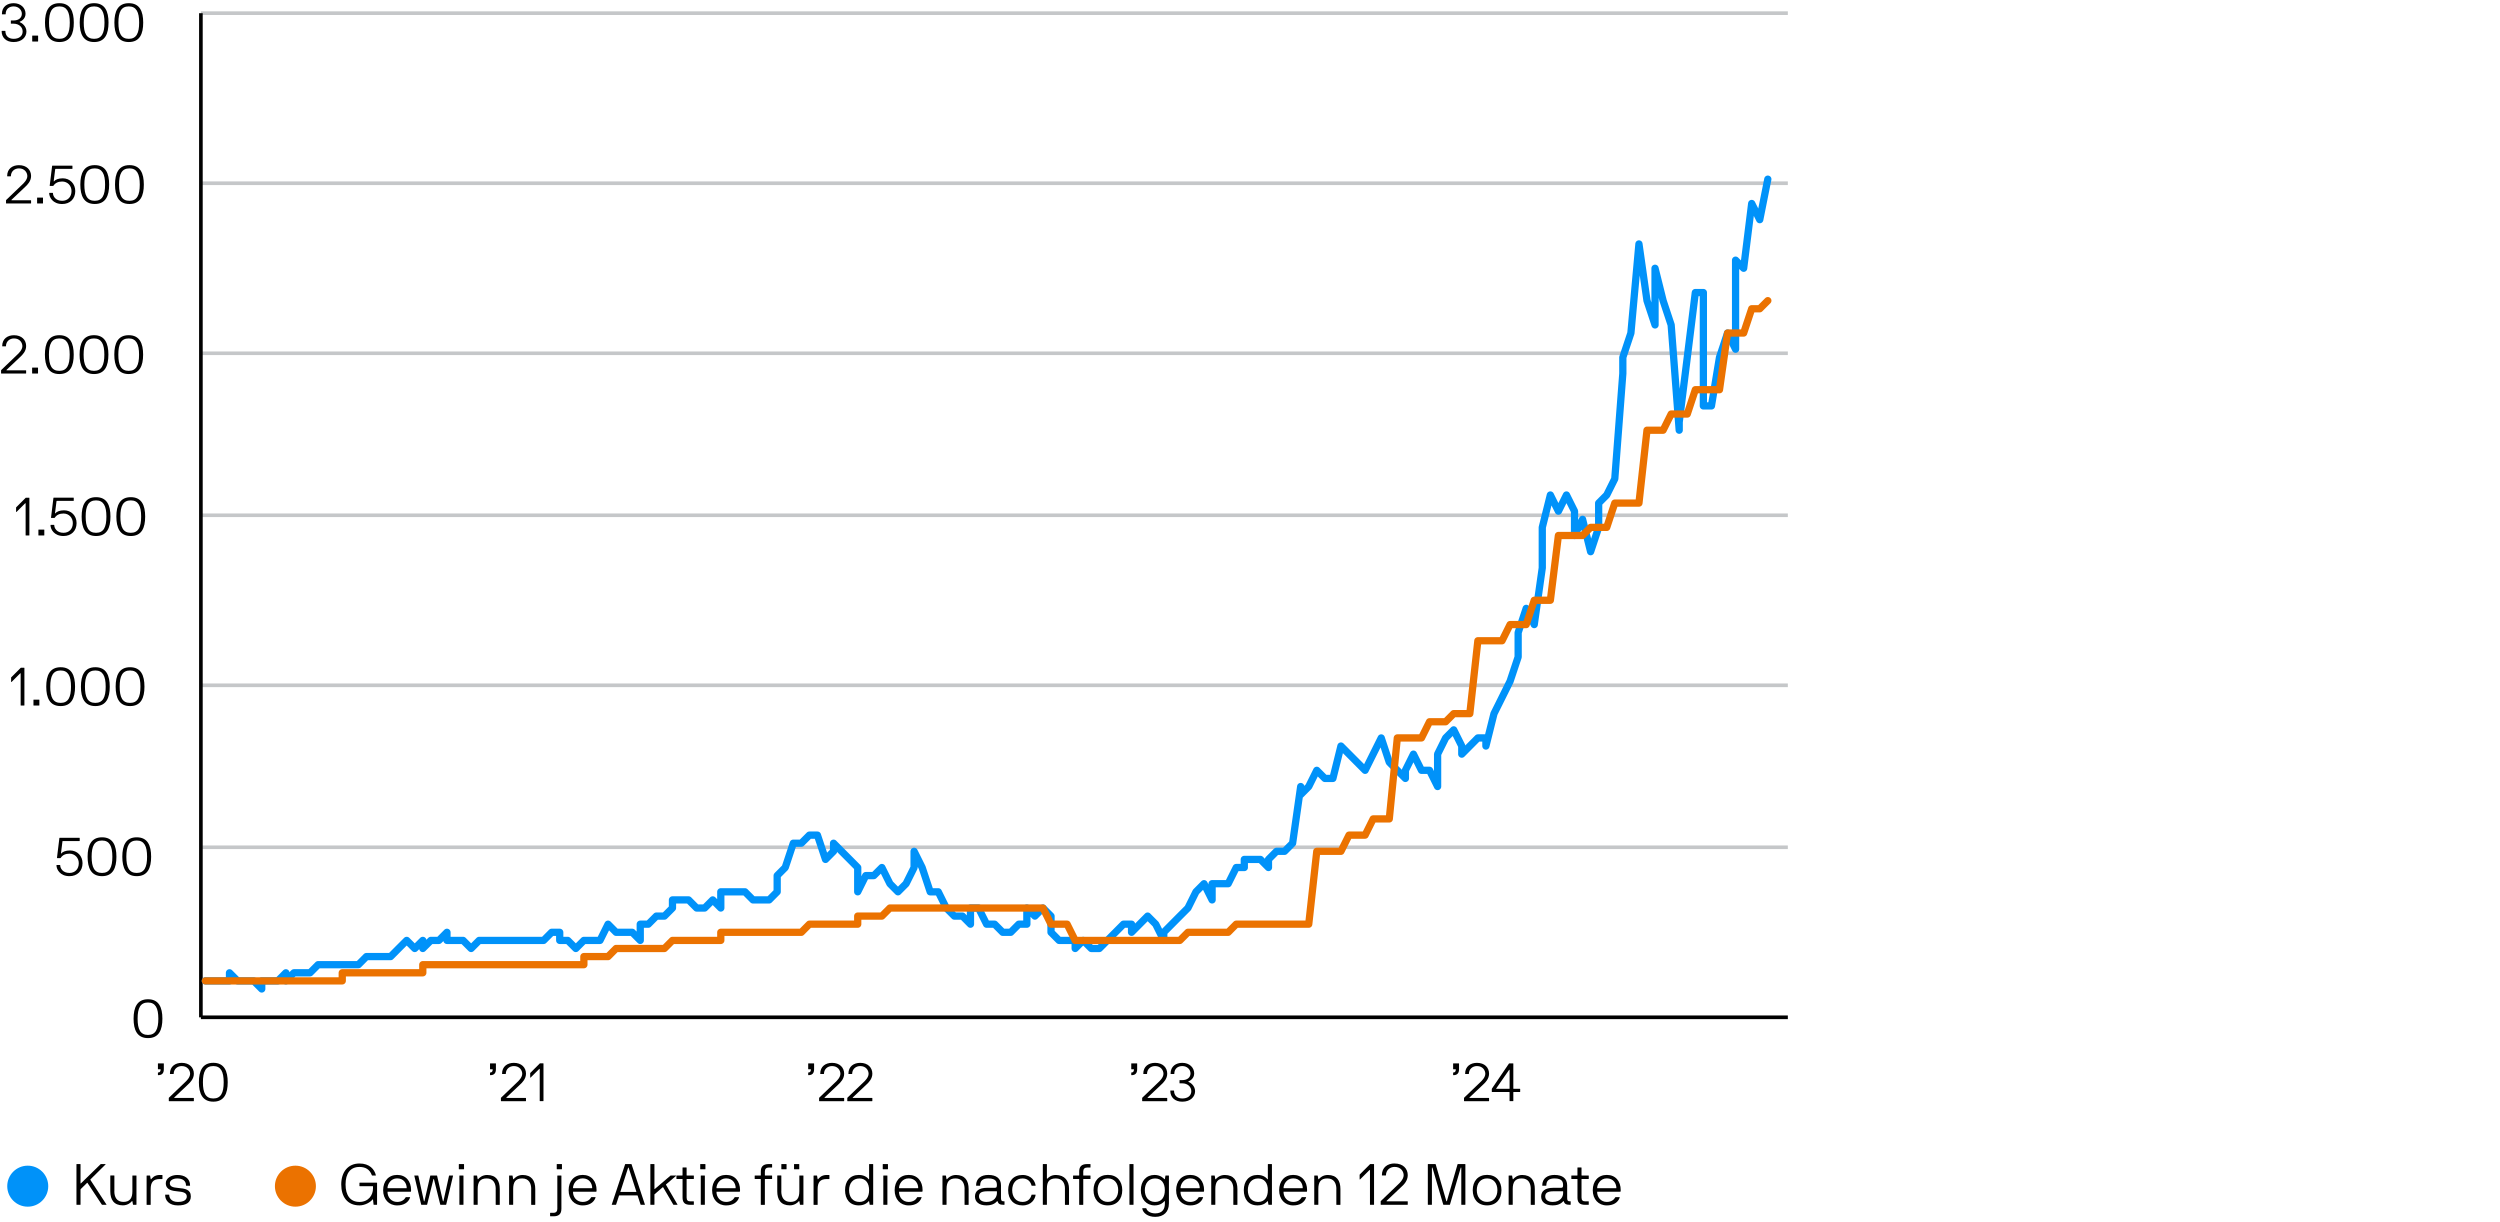 <?xml version="1.0" encoding="UTF-8"?><svg id="Layer_1" xmlns="http://www.w3.org/2000/svg" viewBox="0 0 839 410"><circle cx="9.31" cy="398.08" r="6.88" style="fill:#0092f9;"/><path d="M34.31,404.34c-.06,0-.12-.04-.16-.1l-4.8-7.28s-.08-.04-.12,0l-2.08,2.04c-.08.08-.12.17-.12.25v4.99c0,.06-.04.1-.1.1h-1.17c-.06,0-.1-.04-.1-.1v-13.48c0-.06.04-.1.1-.1h1.17c.06,0,.1.04.1.1v6.35c0,.06.06.1.12.04l6.55-6.39c.06-.06.12-.1.17-.1h1.53c.06,0,.08.06.04.1l-5.07,5.03c-.08.08-.06.16-.02.21l5.38,8.24c.04.06,0,.1-.06.1h-1.38Z"/><path d="M38.37,399.79c0,1.9.78,3.55,3.03,3.57,2.18,0,3.03-1.24,3.03-3.57v-5.19c0-.06.04-.1.1-.1h1.17c.06,0,.1.04.1.1v9.63c0,.06-.04.1-.1.1h-.95c-.06,0-.1-.02-.12-.1l-.19-1.07c-.02-.12-.14-.12-.19-.04-.27.37-1.32,1.4-3.03,1.4-2.97-.02-4.2-1.87-4.2-4.74v-5.19c0-.06.04-.1.1-.1h1.17c.06,0,.1.04.1.1v5.19Z"/><path d="M49.21,394.61c0-.06.04-.1.1-.1h.97c.06,0,.08.04.1.1l.19,1.07c.02.12.14.12.19.04.25-.31,1.03-1.4,2.84-1.4h.82c.06,0,.1.04.1.1v1.17c0,.06-.04.1-.1.1h-.82c-2.18,0-3.03,1.09-3.03,3.38v5.19c0,.06-.04.1-.1.1h-1.17c-.06,0-.1-.04-.1-.1v-9.63Z"/><path d="M59.72,403.37c.91,0,2.97-.17,2.97-1.84,0-1.38-1.61-1.55-2.97-1.69-1.73-.17-4.08-.41-4.08-2.76,0-1.57,1.69-2.76,3.88-2.76,2.37,0,4.27,1.11,4.27,3.52,0,.06-.04.1-.1.1h-1.17c-.06,0-.1-.04-.1-.1,0-1.59-1.15-2.35-2.91-2.35-1.57,0-2.52.74-2.52,1.59,0,1.13,1.01,1.44,2.72,1.59,2.39.21,4.33.49,4.33,2.86,0,2.1-1.69,3.01-4.33,3.01-2.93,0-4.29-1.65-4.29-3.52,0-.06.04-.1.1-.1h1.17c.06,0,.1.04.1.1,0,.89.58,2.35,2.93,2.35Z"/><circle cx="99.14" cy="398.08" r="6.88" style="fill:#eb7200;"/><path d="M125.18,398.18c0-.06-.04-.1-.1-.1h-4.35c-.06,0-.1-.04-.1-.1v-.97c0-.06.04-.1.1-.1h5.71c.06,0,.1.04.1.1v7.23c0,.06-.04.1-.1.1h-.95c-.06,0-.1-.02-.12-.1l-.19-1.65c-.02-.12-.12-.12-.17-.04-.64.85-2.43,1.98-4.37,1.98-4.08,0-6.12-2.91-6.12-7.03s2.23-7.03,6.12-7.03c3.38,0,5.03,1.96,5.5,3.94.02.08-.02.1-.08.1h-1.11c-.06,0-.12-.02-.16-.1-.72-2.02-2.21-2.78-4.16-2.78-3.05,0-4.66,2.17-4.66,5.87s1.61,5.87,4.66,5.87,4.55-2.29,4.55-4.51v-.68Z"/><path d="M130.15,399.93c-.06,0-.1.04-.1.1,0,1.69,1.2,3.34,3.24,3.34,1.57,0,2.45-.8,2.82-1.51.04-.08.1-.1.16-.1h1.24c.06,0,.14.02.12.1-.58,1.77-2.23,2.68-4.33,2.68-2.82,0-4.72-2.08-4.72-5.11s1.81-5.13,4.72-5.13,4.66,2.1,4.66,5.13c0,.14-.02.35-.04.41-.02.06-.06.1-.12.1h-7.65ZM133.29,395.46c-2.21,0-3.24,2.04-3.24,3.21,0,.06.04.1.1.1h6.24c.06,0,.1-.04.1-.1,0-1.4-.91-3.21-3.19-3.21Z"/><path d="M148.64,403.07c.04.14.16.14.19,0l1.86-8.47c.02-.06.08-.1.14-.1h1.13c.06,0,.1.04.08.1l-2.29,9.63c-.02.06-.06.1-.12.1h-1.77c-.06,0-.1-.04-.12-.1l-2.1-8.47c-.02-.12-.17-.12-.19,0l-2.1,8.47c-.02.06-.06.1-.12.1h-1.77c-.06,0-.1-.04-.12-.1l-2.29-9.63c-.02-.06.02-.1.08-.1h1.13c.06,0,.12.04.14.1l1.86,8.47c.02.12.17.12.19,0l1.94-8.47c.02-.06.08-.1.14-.1h2.02c.06,0,.12.04.14.1l1.94,8.47Z"/><path d="M155.63,390.66c.06,0,.1.04.1.1v1.55c0,.06-.04.1-.1.1h-1.55c-.06,0-.1-.04-.1-.1v-1.55c0-.06.04-.1.1-.1h1.55ZM155.44,394.51c.06,0,.1.04.1.1v9.63c0,.06-.04.1-.1.1h-1.17c-.06,0-.1-.04-.1-.1v-9.63c0-.06.04-.1.1-.1h1.17Z"/><path d="M166.37,399.05c0-1.9-.78-3.57-3.03-3.57s-3.03,1.24-3.03,3.57v5.19c0,.06-.04.1-.1.1h-1.17c-.06,0-.1-.04-.1-.1v-9.63c0-.06.04-.1.1-.1h.95c.06,0,.1.02.12.1l.19,1.07c.02.12.14.12.19.04.27-.37,1.32-1.42,3.03-1.4,2.97.04,4.2,1.87,4.2,4.74v5.19c0,.06-.04.1-.1.1h-1.17c-.06,0-.1-.04-.1-.1v-5.19Z"/><path d="M178.28,399.05c0-1.9-.78-3.57-3.03-3.57s-3.03,1.24-3.03,3.57v5.19c0,.06-.04.1-.1.1h-1.17c-.06,0-.1-.04-.1-.1v-9.63c0-.06.04-.1.1-.1h.95c.06,0,.1.02.12.1l.19,1.07c.02.12.14.12.19.04.27-.37,1.32-1.42,3.03-1.4,2.97.04,4.2,1.87,4.2,4.74v5.19c0,.06-.04.1-.1.1h-1.17c-.06,0-.1-.04-.1-.1v-5.19Z"/><path d="M188.4,405.72c0,1.69-.89,2.47-2.62,2.47h-1.07c-.06,0-.1-.04-.1-.1v-.97c0-.06.04-.1.1-.1h1.05c.84,0,1.28-.49,1.28-1.3v-11.11c0-.06.04-.1.1-.1h1.17c.06,0,.1.04.1.1v11.11ZM188.49,390.66c.06,0,.1.04.1.1v1.55c0,.06-.04.1-.1.1h-1.55c-.06,0-.1-.04-.1-.1v-1.55c0-.06.04-.1.1-.1h1.55Z"/><path d="M192.4,399.93c-.06,0-.1.04-.1.1,0,1.69,1.2,3.34,3.24,3.34,1.57,0,2.45-.8,2.82-1.51.04-.08.1-.1.16-.1h1.24c.06,0,.14.02.12.1-.58,1.77-2.23,2.68-4.33,2.68-2.82,0-4.72-2.08-4.72-5.11s1.81-5.13,4.72-5.13,4.66,2.1,4.66,5.13c0,.14-.02.35-.04.41-.02.06-.06.1-.12.1h-7.65ZM195.54,395.46c-2.21,0-3.24,2.04-3.24,3.21,0,.06.04.1.1.1h6.24c.06,0,.1-.04.1-.1,0-1.4-.91-3.21-3.19-3.21Z"/><path d="M214,401.27c-.02-.06-.08-.1-.14-.1h-5.98c-.06,0-.12.04-.14.1l-.97,2.97c-.02.06-.08.1-.14.1h-1.24c-.06,0-.1-.04-.08-.1l4.47-13.48c.02-.06.06-.1.12-.1h1.94c.06,0,.1.04.12.1l4.47,13.48c.02.06-.02.1-.08.1h-1.24c-.06,0-.12-.04-.14-.1l-.97-2.97ZM208.19,399.91c-.02.06.02.1.08.1h5.23s.08-.04.06-.1l-2.58-8c-.04-.1-.16-.1-.19,0l-2.58,8Z"/><path d="M223.51,397.5s-.02.08,0,.12l3.85,6.62c.04.06,0,.1-.06.1h-1.22c-.06,0-.1-.04-.14-.1l-3.38-5.77c-.04-.06-.08-.1-.17-.02l-2.66,2.29c-.08.08-.1.1-.1.19v3.3c0,.06-.04.1-.1.1h-1.17c-.06,0-.1-.04-.1-.1v-13.48c0-.06.04-.1.1-.1h1.17c.06,0,.1.04.1.1v8.22c0,.06.06.12.14.04l5.17-4.41c.08-.08.14-.1.19-.1h1.73c.06,0,.08.06.04.1l-3.38,2.89Z"/><path d="M227.11,395.67c-.06,0-.1-.04-.1-.1v-.97c0-.06.04-.1.1-.1h1.85c.06,0,.1-.04.1-.1v-2.49c0-.06.04-.1.1-.1h1.17c.06,0,.1.04.1.1v2.49c0,.06.04.1.1.1h2.23c.06,0,.1.04.1.1v.97c0,.06-.04.1-.1.1h-2.23c-.06,0-.1.04-.1.1v6.1c0,1.01.45,1.3,1.28,1.3h1.05c.06,0,.1.04.1.1v.97c0,.06-.04.1-.1.1h-1.07c-1.92,0-2.62-.78-2.62-2.47v-6.1c0-.06-.04-.1-.1-.1h-1.85Z"/><path d="M236.64,390.66c.06,0,.1.04.1.1v1.55c0,.06-.04.1-.1.1h-1.55c-.06,0-.1-.04-.1-.1v-1.55c0-.06.04-.1.1-.1h1.55ZM236.45,394.51c.06,0,.1.04.1.1v9.63c0,.06-.04.1-.1.1h-1.17c-.06,0-.1-.04-.1-.1v-9.63c0-.06.04-.1.1-.1h1.17Z"/><path d="M240.55,399.93c-.06,0-.1.04-.1.1,0,1.69,1.2,3.34,3.24,3.34,1.57,0,2.45-.8,2.82-1.51.04-.08.1-.1.16-.1h1.24c.06,0,.14.02.12.1-.58,1.77-2.23,2.68-4.33,2.68-2.82,0-4.72-2.08-4.72-5.11s1.81-5.13,4.72-5.13,4.66,2.1,4.66,5.13c0,.14-.02.35-.04.41-.02.06-.06.1-.12.1h-7.65ZM243.69,395.46c-2.21,0-3.24,2.04-3.24,3.21,0,.06.04.1.1.1h6.24c.06,0,.1-.04.1-.1,0-1.4-.91-3.21-3.19-3.21Z"/><path d="M255.23,394.51c.06,0,.1-.04.1-.1v-1.28c0-1.5.7-2.47,2.62-2.47h1.07c.06,0,.1.04.1.1v.97c0,.06-.04.1-.1.1h-1.05c-.84,0-1.28.49-1.28,1.3v1.28c0,.06.04.1.1.1h2.23c.06,0,.1.04.1.1v.97c0,.06-.04.1-.1.1h-2.23c-.06,0-.1.04-.1.1v8.47c0,.06-.04.1-.1.1h-1.17c-.06,0-.1-.04-.1-.1v-8.47c0-.06-.04-.1-.1-.1h-1.85c-.06,0-.1-.04-.1-.1v-.97c0-.06.04-.1.1-.1h1.85Z"/><path d="M262.2,399.79c0,1.9.78,3.55,3.03,3.57,2.18,0,3.03-1.24,3.03-3.57v-5.19c0-.06.04-.1.1-.1h1.17c.06,0,.1.04.1.1v9.63c0,.06-.04.1-.1.1h-.95c-.06,0-.1-.02-.12-.1l-.19-1.07c-.02-.12-.14-.12-.19-.04-.27.37-1.32,1.4-3.03,1.4-2.97-.02-4.2-1.87-4.2-4.74v-5.19c0-.06.04-.1.1-.1h1.17c.06,0,.1.04.1.1v5.19ZM263.87,390.66c.06,0,.1.04.1.1v1.55c0,.06-.04.1-.1.1h-1.55c-.06,0-.1-.04-.1-.1v-1.55c0-.06.04-.1.1-.1h1.55ZM268.13,390.66c.06,0,.1.04.1.1v1.55c0,.06-.04.1-.1.1h-1.55c-.06,0-.1-.04-.1-.1v-1.55c0-.06.04-.1.1-.1h1.55Z"/><path d="M273.04,394.61c0-.06.04-.1.1-.1h.97c.06,0,.08.04.1.1l.19,1.07c.02.12.14.12.19.04.25-.31,1.03-1.4,2.84-1.4h.82c.06,0,.1.04.1.1v1.17c0,.06-.04.1-.1.1h-.82c-2.18,0-3.03,1.09-3.03,3.38v5.19c0,.06-.04.1-.1.1h-1.17c-.06,0-.1-.04-.1-.1v-9.63Z"/><path d="M293.03,404.24c0,.06-.04.1-.1.1h-.97c-.06,0-.08-.04-.1-.1l-.19-1.07c-.02-.08-.12-.12-.17-.02-.14.19-1.09,1.38-3.28,1.38-3.03,0-4.62-2.08-4.62-5.11s1.69-5.11,4.62-5.11c2.16,0,3.11,1.17,3.28,1.42.06.1.17.06.17-.02v-4.95c0-.06.04-.1.1-.1h1.17c.06,0,.1.04.1.1v13.48ZM288.41,403.37c2.18,0,3.26-1.61,3.26-3.94s-1.09-3.94-3.26-3.94-3.46,1.61-3.46,3.94,1.28,3.94,3.46,3.94Z"/><path d="M297.9,390.66c.06,0,.1.04.1.1v1.55c0,.06-.04.1-.1.1h-1.55c-.06,0-.1-.04-.1-.1v-1.55c0-.06.04-.1.1-.1h1.55ZM297.71,394.51c.06,0,.1.04.1.1v9.63c0,.06-.04.1-.1.1h-1.17c-.06,0-.1-.04-.1-.1v-9.63c0-.06.04-.1.1-.1h1.17Z"/><path d="M301.81,399.93c-.06,0-.1.04-.1.1,0,1.69,1.2,3.34,3.24,3.34,1.57,0,2.45-.8,2.82-1.51.04-.08.1-.1.16-.1h1.24c.06,0,.14.02.12.1-.58,1.77-2.23,2.68-4.33,2.68-2.82,0-4.72-2.08-4.72-5.11s1.81-5.13,4.72-5.13,4.66,2.1,4.66,5.13c0,.14-.02.35-.04.41-.02.06-.06.1-.12.1h-7.65ZM304.95,395.46c-2.21,0-3.24,2.04-3.24,3.21,0,.06.04.1.1.1h6.24c.06,0,.1-.04.1-.1,0-1.4-.91-3.21-3.19-3.21Z"/><path d="M323.72,399.05c0-1.9-.78-3.57-3.03-3.57s-3.03,1.24-3.03,3.57v5.19c0,.06-.04.1-.1.1h-1.17c-.06,0-.1-.04-.1-.1v-9.63c0-.06.04-.1.1-.1h.95c.06,0,.1.02.12.1l.19,1.07c.02.12.14.12.19.04.27-.37,1.32-1.42,3.03-1.4,2.97.04,4.2,1.87,4.2,4.74v5.19c0,.06-.04.1-.1.1h-1.17c-.06,0-.1-.04-.1-.1v-5.19Z"/><path d="M331.7,394.31c2.66,0,4.23,1.17,4.23,3.5v4.06c0,.82.06,1.28.87,1.28h.21c.06,0,.1.04.1.1v.99c0,.06-.04.1-.1.1h-.21c-1.34,0-1.77-.41-2.02-1.17-.04-.12-.12-.1-.17-.04-.29.29-1.13,1.4-3.54,1.4-2.56,0-3.87-1.22-3.87-2.99s1.3-2.91,4.06-2.91h2.33c.62,0,.97,0,.97-.82,0-1.01-.14-2.33-2.88-2.33-1.94,0-2.74.82-2.74,2.35,0,.06-.04.1-.1.1h-1.17c-.06,0-.1-.04-.1-.1,0-2.37,1.77-3.52,4.1-3.52ZM334.57,399.89c0-.06-.04-.1-.1-.1h-3.13c-2.47,0-2.78.89-2.78,1.75s.64,1.83,2.51,1.83c2.54,0,3.5-1.65,3.5-3.01v-.47Z"/><path d="M346.3,400.92h1.15c.06,0,.1.04.1.1-.19,1.36-1.36,3.52-4.39,3.52s-4.82-2.06-4.82-5.11,1.77-5.11,4.82-5.11,4.2,2.16,4.39,3.52c0,.06-.04.1-.1.1h-1.15c-.06,0-.1-.04-.12-.1-.39-1.48-1.42-2.35-3.03-2.35-2.16,0-3.46,1.61-3.46,3.94s1.3,3.94,3.46,3.94c1.61,0,2.64-.87,3.03-2.35.02-.06.06-.1.12-.1Z"/><path d="M357.4,398.86c0-1.71-.78-3.36-3.03-3.38-2.18,0-3.03,1.03-3.03,3.36v5.4c0,.06-.04.1-.1.1h-1.17c-.06,0-.1-.04-.1-.1v-13.48c0-.06.04-.1.1-.1h1.17c.06,0,.1.04.1.1v4.72c0,.1.12.12.17.06.33-.33,1.15-1.22,2.86-1.22,2.97.02,4.39,2.06,4.39,4.55v5.38c0,.06-.04.1-.1.1h-1.17c-.06,0-.1-.04-.1-.1v-5.38Z"/><path d="M362.08,394.51c.06,0,.1-.04.1-.1v-1.28c0-1.5.7-2.47,2.62-2.47h1.07c.06,0,.1.04.1.1v.97c0,.06-.04.1-.1.1h-1.05c-.84,0-1.28.49-1.28,1.3v1.28c0,.06.04.1.1.1h2.23c.06,0,.1.04.1.1v.97c0,.06-.04.1-.1.1h-2.23c-.06,0-.1.04-.1.1v8.47c0,.06-.04.1-.1.1h-1.17c-.06,0-.1-.04-.1-.1v-8.47c0-.06-.04-.1-.1-.1h-1.85c-.06,0-.1-.04-.1-.1v-.97c0-.06.04-.1.1-.1h1.85Z"/><path d="M371.81,404.53c-3.05,0-4.82-2.08-4.82-5.11s1.77-5.13,4.82-5.13,4.82,2.1,4.82,5.13-1.79,5.11-4.82,5.11ZM371.81,395.48c-2.16,0-3.46,1.61-3.46,3.94s1.3,3.94,3.46,3.94,3.46-1.61,3.46-3.94-1.3-3.94-3.46-3.94Z"/><path d="M380.31,390.66c.06,0,.1.04.1.1v13.48c0,.06-.04.1-.1.1h-1.17c-.06,0-.1-.04-.1-.1v-13.48c0-.06.04-.1.1-.1h1.17Z"/><path d="M392.28,403.93c0,2.78-1.75,4.45-4.6,4.45-2.45,0-4.14-1.3-4.33-2.82,0-.06.04-.1.1-.1h1.13c.06,0,.12.04.14.1.19.76,1.2,1.65,2.97,1.65,2.56,0,3.24-1.63,3.24-3.28v-.76c0-.06-.1-.12-.17-.04-.41.49-1.38,1.4-3.28,1.4-2.74,0-4.62-2.08-4.62-5.11s1.79-5.11,4.62-5.11c1.94,0,2.95,1.07,3.28,1.4.08.08.16.04.17-.04l.19-1.07c.02-.06.04-.1.1-.1h.97c.06,0,.1.04.1.1v9.32ZM387.66,403.37c2.18,0,3.26-1.61,3.26-3.94s-1.09-3.94-3.26-3.94-3.46,1.61-3.46,3.94,1.28,3.94,3.46,3.94Z"/><path d="M396.28,399.93c-.06,0-.1.04-.1.1,0,1.69,1.2,3.34,3.24,3.34,1.57,0,2.45-.8,2.82-1.51.04-.08.1-.1.16-.1h1.24c.06,0,.14.02.12.1-.58,1.77-2.23,2.68-4.33,2.68-2.82,0-4.72-2.08-4.72-5.11s1.81-5.13,4.72-5.13,4.66,2.1,4.66,5.13c0,.14-.02.35-.04.41-.02.06-.06.1-.12.1h-7.65ZM399.43,395.46c-2.21,0-3.24,2.04-3.24,3.21,0,.06.04.1.1.1h6.24c.06,0,.1-.04.1-.1,0-1.4-.91-3.21-3.19-3.21Z"/><path d="M413.92,399.05c0-1.9-.78-3.57-3.03-3.57s-3.03,1.24-3.03,3.57v5.19c0,.06-.04.1-.1.1h-1.17c-.06,0-.1-.04-.1-.1v-9.63c0-.06.04-.1.1-.1h.95c.06,0,.1.02.12.1l.19,1.07c.02.12.14.12.19.04.27-.37,1.32-1.42,3.03-1.4,2.97.04,4.2,1.87,4.2,4.74v5.19c0,.06-.04.1-.1.1h-1.17c-.06,0-.1-.04-.1-.1v-5.19Z"/><path d="M426.85,404.24c0,.06-.04.1-.1.1h-.97c-.06,0-.08-.04-.1-.1l-.19-1.07c-.02-.08-.12-.12-.17-.02-.14.19-1.09,1.38-3.28,1.38-3.03,0-4.62-2.08-4.62-5.11s1.69-5.11,4.62-5.11c2.16,0,3.11,1.17,3.28,1.42.06.1.17.06.17-.02v-4.95c0-.06.04-.1.1-.1h1.17c.06,0,.1.04.1.1v13.48ZM422.23,403.37c2.18,0,3.26-1.61,3.26-3.94s-1.09-3.94-3.26-3.94-3.46,1.61-3.46,3.94,1.28,3.94,3.46,3.94Z"/><path d="M430.85,399.93c-.06,0-.1.04-.1.1,0,1.69,1.2,3.34,3.24,3.34,1.57,0,2.45-.8,2.82-1.51.04-.08.1-.1.16-.1h1.24c.06,0,.14.02.12.1-.58,1.77-2.23,2.68-4.33,2.68-2.82,0-4.72-2.08-4.72-5.11s1.81-5.13,4.72-5.13,4.66,2.1,4.66,5.13c0,.14-.02.35-.04.41-.02.06-.06.1-.12.1h-7.65ZM434,395.46c-2.21,0-3.24,2.04-3.24,3.21,0,.06.04.1.1.1h6.24c.06,0,.1-.04.1-.1,0-1.4-.91-3.21-3.19-3.21Z"/><path d="M448.49,399.05c0-1.9-.78-3.57-3.03-3.57s-3.03,1.24-3.03,3.57v5.19c0,.06-.04.1-.1.1h-1.17c-.06,0-.1-.04-.1-.1v-9.63c0-.06.04-.1.1-.1h.95c.06,0,.1.02.12.1l.19,1.07c.02.12.14.12.19.04.27-.37,1.32-1.42,3.03-1.4,2.97.04,4.2,1.87,4.2,4.74v5.19c0,.06-.04.1-.1.1h-1.17c-.06,0-.1-.04-.1-.1v-5.19Z"/><path d="M456.3,394.31c0-.1.02-.16.1-.23l3.32-3.32c.06-.06.08-.1.14-.1h1.17c.06,0,.1.04.1.1v13.48c0,.06-.04.1-.1.1h-1.17c-.06,0-.1-.04-.1-.1v-11.5c0-.1-.12-.12-.16-.08l-3.15,3.15c-.06.06-.16.02-.16-.06v-1.44Z"/><path d="M468.05,390.47c2.78,0,4.39,1.71,4.39,3.92,0,1.85-1.28,3.17-2.2,3.98l-4.89,4.62c-.08.08-.02.17.06.17h6.93c.06,0,.1.04.1.1v.97c0,.06-.04.1-.1.1h-8.88c-.06,0-.1-.04-.1-.1v-1.07c0-.06.06-.1.1-.14l5.75-5.52c.56-.5,1.88-1.81,1.86-3.13-.02-1.18-.89-2.76-3.03-2.76-1.55,0-2.89,1.05-2.91,2.78,0,.06-.04.1-.1.1h-1.17c-.06,0-.1-.04-.1-.1,0-2.66,1.96-3.94,4.27-3.94Z"/><path d="M481.68,390.66c.06,0,.12.04.14.1l3.57,12.33c.04.1.16.1.19,0l3.57-12.33c.02-.06.08-.1.14-.1h2.39c.06,0,.1.04.1.1v13.48c0,.06-.04.1-.1.1h-1.17c-.06,0-.1-.04-.1-.1v-12.32c0-.1-.16-.16-.19,0l-3.61,12.32c-.02.06-.06.1-.12.1h-2.02c-.06,0-.1-.04-.12-.1l-3.61-12.32c-.04-.16-.19-.1-.19,0v12.32c0,.06-.04.1-.1.1h-1.17c-.06,0-.1-.04-.1-.1v-13.48c0-.06.04-.1.1-.1h2.39Z"/><path d="M499.07,404.53c-3.05,0-4.82-2.08-4.82-5.11s1.77-5.13,4.82-5.13,4.82,2.1,4.82,5.13-1.79,5.11-4.82,5.11ZM499.07,395.48c-2.16,0-3.46,1.61-3.46,3.94s1.3,3.94,3.46,3.94,3.46-1.61,3.46-3.94-1.3-3.94-3.46-3.94Z"/><path d="M513.73,399.05c0-1.9-.78-3.57-3.03-3.57s-3.03,1.24-3.03,3.57v5.19c0,.06-.04.1-.1.1h-1.17c-.06,0-.1-.04-.1-.1v-9.63c0-.06.04-.1.1-.1h.95c.06,0,.1.02.12.1l.19,1.07c.02.12.14.12.19.04.27-.37,1.32-1.42,3.03-1.4,2.97.04,4.2,1.87,4.2,4.74v5.19c0,.06-.04.1-.1.1h-1.17c-.06,0-.1-.04-.1-.1v-5.19Z"/><path d="M521.71,394.31c2.66,0,4.23,1.17,4.23,3.5v4.06c0,.82.06,1.28.87,1.28h.21c.06,0,.1.04.1.1v.99c0,.06-.04.1-.1.1h-.21c-1.34,0-1.77-.41-2.02-1.17-.04-.12-.12-.1-.17-.04-.29.29-1.13,1.4-3.54,1.4-2.56,0-3.87-1.22-3.87-2.99s1.3-2.91,4.06-2.91h2.33c.62,0,.97,0,.97-.82,0-1.01-.14-2.33-2.88-2.33-1.94,0-2.74.82-2.74,2.35,0,.06-.04.1-.1.1h-1.17c-.06,0-.1-.04-.1-.1,0-2.37,1.77-3.52,4.1-3.52ZM524.59,399.89c0-.06-.04-.1-.1-.1h-3.13c-2.47,0-2.78.89-2.78,1.75s.64,1.83,2.51,1.83c2.54,0,3.5-1.65,3.5-3.01v-.47Z"/><path d="M527.44,395.67c-.06,0-.1-.04-.1-.1v-.97c0-.06.04-.1.1-.1h1.85c.06,0,.1-.04.1-.1v-2.49c0-.06.04-.1.1-.1h1.17c.06,0,.1.04.1.1v2.49c0,.06.04.1.1.1h2.23c.06,0,.1.04.1.1v.97c0,.06-.04.1-.1.1h-2.23c-.06,0-.1.04-.1.1v6.1c0,1.01.45,1.3,1.28,1.3h1.05c.06,0,.1.04.1.1v.97c0,.06-.04.1-.1.1h-1.07c-1.92,0-2.62-.78-2.62-2.47v-6.1c0-.06-.04-.1-.1-.1h-1.85Z"/><path d="M536.1,399.93c-.06,0-.1.04-.1.1,0,1.69,1.2,3.34,3.24,3.34,1.57,0,2.45-.8,2.82-1.51.04-.08.1-.1.16-.1h1.24c.06,0,.14.02.12.1-.58,1.77-2.23,2.68-4.33,2.68-2.82,0-4.72-2.08-4.72-5.11s1.81-5.13,4.72-5.13,4.66,2.1,4.66,5.13c0,.14-.02.35-.04.41-.02.06-.06.1-.12.1h-7.65ZM539.25,395.46c-2.21,0-3.24,2.04-3.24,3.21,0,.06.04.1.1.1h6.24c.06,0,.1-.04.1-.1,0-1.4-.91-3.21-3.19-3.21Z"/><path d="M67.42,4.42h532.58M67.42,61.49h532.58M67.42,118.56h532.58M67.42,172.92h532.58M67.42,229.99h532.58M67.42,284.34h532.58" style="fill:none; stroke:#c5c7c9; stroke-linejoin:round; stroke-width:1.22px;"/><line x1="67.42" y1="341.41" x2="67.42" y2="4.42" style="fill:none; stroke:#000; stroke-linejoin:round; stroke-width:1.22px;"/><line x1="67.42" y1="341.41" x2="600" y2="341.41" style="fill:none; stroke:#000; stroke-linejoin:round; stroke-width:1.22px;"/><polyline points="68.91 329.18 71.62 329.18 74.32 329.18 77.02 329.18 77.02 326.47 79.73 329.18 82.43 329.18 85.13 329.18 87.84 331.9 87.84 329.18 90.54 329.18 93.24 329.18 95.94 326.47 95.94 329.18 98.65 326.47 101.35 326.47 104.05 326.47 106.76 323.75 109.46 323.75 112.16 323.75 114.86 323.75 117.57 323.75 120.27 323.75 122.97 321.03 125.68 321.03 128.38 321.03 131.08 321.03 133.78 318.31 136.49 315.6 139.19 318.31 141.89 315.6 141.89 318.31 144.6 315.6 147.3 315.6 150 312.88 150 315.6 152.7 315.6 155.41 315.6 158.11 318.31 160.81 315.6 163.52 315.6 166.22 315.6 168.92 315.6 171.62 315.6 174.33 315.6 177.03 315.6 179.73 315.6 182.44 315.6 185.14 312.88 187.84 312.88 187.84 315.6 190.54 315.6 193.25 318.31 195.95 315.6 198.65 315.6 201.36 315.6 204.06 310.16 206.76 312.88 209.47 312.88 212.17 312.88 214.87 315.6 214.87 310.16 217.57 310.16 220.28 307.44 222.98 307.44 225.68 304.73 225.68 302.01 228.39 302.01 231.09 302.01 233.79 304.73 236.49 304.73 239.2 302.01 241.9 304.73 241.9 299.29 244.6 299.29 247.31 299.29 250.01 299.29 252.71 302.01 255.41 302.01 258.12 302.01 260.82 299.29 260.82 293.85 263.52 291.14 266.23 282.98 268.93 282.98 271.63 280.27 274.33 280.27 277.04 288.42 279.74 285.7 279.74 282.98 282.44 285.7 285.15 288.42 287.85 291.14 287.85 299.29 290.55 293.85 293.25 293.85 295.96 291.14 298.66 296.57 301.36 299.29 304.07 296.57 306.77 291.14 306.77 285.7 309.47 291.14 312.17 299.29 314.88 299.29 317.58 304.73 320.28 307.44 322.99 307.44 325.69 310.16 325.69 304.73 328.39 304.73 331.1 310.16 333.8 310.16 336.5 312.88 339.2 312.88 341.91 310.16 344.61 310.16 344.61 304.73 347.31 307.44 350.02 304.73 352.72 307.44 352.72 312.88 355.42 315.6 358.12 315.6 360.83 315.6 360.83 318.31 363.53 315.6 366.23 318.31 368.94 318.31 371.64 315.6 374.34 312.88 377.04 310.16 379.75 310.16 379.75 312.88 382.45 310.16 385.15 307.44 387.86 310.16 390.56 315.6 390.56 312.88 393.26 310.16 395.96 307.44 398.67 304.73 401.37 299.29 404.07 296.57 406.78 302.01 406.78 296.57 409.48 296.57 412.18 296.57 414.88 291.14 417.59 291.14 417.59 288.42 420.29 288.42 422.99 288.42 425.7 291.14 425.7 288.42 428.4 285.7 431.1 285.7 433.8 282.98 436.51 263.96 436.51 266.68 439.21 263.96 441.91 258.52 444.62 261.24 447.32 261.24 450.02 250.37 452.73 253.09 455.43 255.81 458.13 258.52 460.83 253.09 463.54 247.65 466.24 255.81 468.94 258.52 471.65 261.24 471.65 258.52 474.35 253.09 477.05 258.52 479.75 258.52 482.46 263.96 482.46 253.09 485.16 247.65 487.86 244.94 490.57 250.37 490.57 253.09 493.27 250.37 495.97 247.65 498.67 247.65 498.67 250.37 501.38 239.5 504.08 234.07 506.78 228.63 509.49 220.48 509.49 212.32 512.19 204.17 514.89 209.61 517.59 190.58 517.59 176.99 520.3 166.12 523 171.56 525.7 166.12 528.41 171.56 528.41 179.71 531.11 174.28 533.81 185.15 536.51 176.99 536.51 168.84 539.22 166.12 541.92 160.69 544.62 125.36 544.62 119.92 547.33 111.77 550.03 81.87 552.73 100.9 555.43 109.05 555.43 90.03 558.14 100.9 560.84 109.05 563.54 144.38 563.54 141.66 566.25 119.92 568.95 98.18 571.65 98.18 571.65 136.23 574.36 136.23 577.06 119.92 579.76 111.77 582.46 117.2 582.46 87.31 585.17 90.03 587.87 68.29 590.57 73.72 593.28 60.13" style="fill:none; stroke:#0092f9; stroke-linecap:round; stroke-linejoin:round; stroke-width:2.44px;"/><polyline points="68.91 329.18 71.62 329.18 74.32 329.18 77.02 329.18 79.73 329.18 82.43 329.18 85.13 329.18 87.84 329.18 90.54 329.18 93.24 329.18 95.94 329.18 98.65 329.18 101.35 329.18 104.05 329.18 106.76 329.18 109.46 329.18 112.16 329.18 114.86 329.18 114.86 326.47 117.57 326.47 120.27 326.47 122.97 326.47 125.68 326.47 128.38 326.47 131.08 326.47 133.78 326.47 136.49 326.47 139.19 326.47 141.89 326.47 141.89 323.75 144.6 323.75 147.3 323.75 150 323.75 152.7 323.75 155.41 323.75 158.11 323.75 160.81 323.75 163.52 323.75 166.22 323.75 168.92 323.75 171.62 323.75 174.33 323.75 177.03 323.75 179.73 323.75 182.44 323.75 185.14 323.75 187.84 323.75 190.54 323.75 193.25 323.75 195.95 323.75 195.95 321.03 198.65 321.03 201.36 321.03 204.06 321.03 206.76 318.31 209.47 318.31 212.17 318.31 214.87 318.31 217.57 318.31 220.28 318.31 222.98 318.31 225.68 315.6 228.39 315.6 231.09 315.6 233.79 315.6 236.49 315.6 239.2 315.6 241.9 315.6 241.9 312.88 244.6 312.88 247.31 312.88 250.01 312.88 252.71 312.88 255.41 312.88 258.12 312.88 260.82 312.88 263.52 312.88 266.23 312.88 268.93 312.88 271.63 310.16 274.33 310.16 277.04 310.16 279.74 310.16 282.44 310.16 285.15 310.16 287.85 310.16 287.85 307.44 290.55 307.44 293.25 307.44 295.96 307.44 298.66 304.73 301.36 304.73 304.07 304.73 306.77 304.73 309.47 304.73 312.17 304.73 314.88 304.73 317.58 304.73 320.28 304.73 322.99 304.73 325.69 304.73 328.39 304.73 331.1 304.73 333.8 304.73 336.5 304.73 339.2 304.73 341.91 304.73 344.61 304.73 347.31 304.73 350.02 304.73 352.72 310.16 355.42 310.16 358.12 310.16 360.83 315.6 363.53 315.6 366.23 315.6 368.94 315.6 371.64 315.6 374.34 315.6 377.04 315.6 379.75 315.6 382.45 315.6 385.15 315.6 387.86 315.6 390.56 315.6 393.26 315.6 395.96 315.6 398.67 312.88 401.37 312.88 404.07 312.88 406.78 312.88 409.48 312.88 412.18 312.88 414.88 310.16 417.59 310.16 420.29 310.16 422.99 310.16 425.7 310.16 428.4 310.16 431.1 310.16 433.8 310.16 436.51 310.16 439.21 310.16 441.91 285.7 444.62 285.7 447.32 285.7 450.02 285.7 452.73 280.27 455.43 280.27 458.13 280.27 460.83 274.83 463.54 274.83 466.24 274.83 468.94 247.65 471.65 247.65 474.35 247.65 477.05 247.65 479.75 242.22 482.46 242.22 485.16 242.22 487.86 239.5 490.57 239.5 493.27 239.5 495.97 215.04 498.67 215.04 501.38 215.04 504.08 215.04 506.78 209.61 509.49 209.61 512.19 209.61 514.89 201.45 517.59 201.45 520.3 201.45 523 179.71 525.7 179.71 528.41 179.71 531.11 179.71 533.81 176.99 536.51 176.99 539.22 176.99 541.92 168.84 544.62 168.84 547.33 168.84 550.03 168.84 552.73 144.38 555.43 144.38 558.14 144.38 560.84 138.95 563.54 138.95 566.25 138.95 568.95 130.79 571.65 130.79 574.36 130.79 577.06 130.79 579.76 111.77 582.46 111.77 585.17 111.77 587.87 103.62 590.57 103.62 593.28 100.9" style="fill:none; stroke:#eb7200; stroke-linecap:round; stroke-linejoin:round; stroke-width:2.44px;"/><path d="M49.67,348.39c-3.66,0-4.84-2.75-4.84-6.52s1.19-6.52,4.84-6.52,4.83,2.74,4.83,6.52-1.17,6.52-4.83,6.52ZM49.67,336.44c-2.56,0-3.49,1.85-3.49,5.44s.94,5.44,3.49,5.44,3.47-1.91,3.47-5.44-.94-5.44-3.47-5.44Z"/><path d="M21.1,282.26c-.05,0-.13,0-.14.11l-.49,3.96c-.02.13.13.13.16.07.34-.52,1.4-.99,2.86-.99,2.43,0,4.21,1.82,4.21,4.29,0,2.63-1.8,4.34-4.39,4.34-3.17,0-4.36-2.29-4.36-3.65,0-.05.04-.09.09-.09h1.08c.05,0,.09.04.09.09,0,.99.83,2.57,3.1,2.57,1.84,0,3.13-1.28,3.13-3.26,0-1.8-1.3-3.21-3.13-3.21-1.28,0-2.29.43-2.93,1.4-.04.05-.09.09-.14.09h-1.03c-.05,0-.09-.04-.09-.09l.81-6.63c.02-.09.09-.09.14-.09h6.59c.05,0,.09.04.09.09v.9c0,.05-.04.09-.09.09h-5.56Z"/><path d="M34.24,294.04c-3.66,0-4.84-2.75-4.84-6.52s1.19-6.52,4.84-6.52,4.83,2.74,4.83,6.52-1.17,6.52-4.83,6.52ZM34.24,282.08c-2.56,0-3.49,1.85-3.49,5.44s.94,5.44,3.49,5.44,3.47-1.91,3.47-5.44-.94-5.44-3.47-5.44Z"/><path d="M45.89,294.04c-3.66,0-4.84-2.75-4.84-6.52s1.19-6.52,4.84-6.52,4.83,2.74,4.83,6.52-1.17,6.52-4.83,6.52ZM45.89,282.08c-2.56,0-3.49,1.85-3.49,5.44s.94,5.44,3.49,5.44,3.47-1.91,3.47-5.44-.94-5.44-3.47-5.44Z"/><path d="M3.72,227.49c0-.09.02-.14.09-.22l3.08-3.08c.05-.05.07-.09.13-.09h1.08c.05,0,.09.04.09.09v12.5c0,.05-.04.09-.09.09h-1.08c-.05,0-.09-.04-.09-.09v-10.66c0-.09-.11-.11-.14-.07l-2.92,2.92c-.05.05-.14.02-.14-.05v-1.33Z"/><path d="M11.32,236.78c-.05,0-.09-.04-.09-.09v-1.8c0-.05.04-.09.09-.09h1.8c.05,0,.09.04.09.09v1.8c0,.05-.04.09-.09.09h-1.8Z"/><path d="M20.36,236.96c-3.66,0-4.84-2.75-4.84-6.52s1.19-6.52,4.84-6.52,4.83,2.74,4.83,6.52-1.17,6.52-4.83,6.52ZM20.36,225.01c-2.56,0-3.49,1.85-3.49,5.44s.94,5.44,3.49,5.44,3.47-1.91,3.47-5.44-.94-5.44-3.47-5.44Z"/><path d="M32,236.96c-3.66,0-4.84-2.75-4.84-6.52s1.19-6.52,4.84-6.52,4.83,2.74,4.83,6.52-1.17,6.52-4.83,6.52ZM32,225.01c-2.56,0-3.49,1.85-3.49,5.44s.94,5.44,3.49,5.44,3.47-1.91,3.47-5.44-.94-5.44-3.47-5.44Z"/><path d="M43.65,236.96c-3.65,0-4.84-2.75-4.84-6.52s1.19-6.52,4.84-6.52,4.83,2.74,4.83,6.52-1.17,6.52-4.83,6.52ZM43.65,225.01c-2.56,0-3.49,1.85-3.49,5.44s.94,5.44,3.49,5.44,3.48-1.91,3.48-5.44-.94-5.44-3.48-5.44Z"/><path d="M5.39,170.42c0-.09.02-.14.09-.22l3.08-3.08c.05-.05.07-.09.13-.09h1.08c.05,0,.09.04.09.09v12.5c0,.05-.04.09-.09.09h-1.08c-.05,0-.09-.04-.09-.09v-10.66c0-.09-.11-.11-.14-.07l-2.92,2.92c-.05.05-.14.02-.14-.05v-1.33Z"/><path d="M12.98,179.71c-.05,0-.09-.04-.09-.09v-1.8c0-.05.04-.09.09-.09h1.8c.05,0,.09.04.09.09v1.8c0,.05-.04.09-.09.09h-1.8Z"/><path d="M19.1,168.11c-.05,0-.13,0-.14.11l-.49,3.96c-.02.13.13.13.16.07.34-.52,1.4-.99,2.86-.99,2.43,0,4.21,1.82,4.21,4.29,0,2.63-1.8,4.34-4.39,4.34-3.17,0-4.36-2.29-4.36-3.65,0-.05.04-.09.09-.09h1.08c.05,0,.09.04.09.09,0,.99.83,2.57,3.1,2.57,1.84,0,3.13-1.28,3.13-3.26,0-1.8-1.3-3.21-3.13-3.21-1.28,0-2.29.43-2.93,1.4-.04.05-.09.09-.14.09h-1.03c-.05,0-.09-.04-.09-.09l.81-6.63c.02-.09.09-.09.14-.09h6.59c.05,0,.09.04.09.09v.9c0,.05-.04.09-.09.09h-5.56Z"/><path d="M32.24,179.89c-3.66,0-4.84-2.75-4.84-6.52s1.19-6.52,4.84-6.52,4.83,2.74,4.83,6.52-1.17,6.52-4.83,6.52ZM32.24,167.93c-2.56,0-3.49,1.85-3.49,5.44s.94,5.44,3.49,5.44,3.47-1.91,3.47-5.44-.94-5.44-3.47-5.44Z"/><path d="M43.89,179.89c-3.65,0-4.84-2.75-4.84-6.52s1.19-6.52,4.84-6.52,4.83,2.74,4.83,6.52-1.17,6.52-4.83,6.52ZM43.89,167.93c-2.56,0-3.49,1.85-3.49,5.44s.94,5.44,3.49,5.44,3.48-1.91,3.48-5.44-.94-5.44-3.48-5.44Z"/><path d="M4.7,112.5c2.58,0,4.07,1.58,4.07,3.64,0,1.71-1.19,2.93-2.03,3.69l-4.54,4.29c-.07.07-.02.16.05.16h6.43c.05,0,.09.04.09.09v.9c0,.05-.04.09-.09.09H.45c-.05,0-.09-.04-.09-.09v-.99c0-.05.05-.09.09-.13l5.33-5.11c.52-.47,1.75-1.67,1.73-2.9-.02-1.1-.83-2.56-2.81-2.56-1.44,0-2.68.97-2.7,2.57,0,.05-.04.09-.09.09H.83c-.05,0-.09-.04-.09-.09,0-2.47,1.82-3.65,3.96-3.65Z"/><path d="M10.87,125.35c-.05,0-.09-.04-.09-.09v-1.8c0-.05.04-.09.09-.09h1.8c.05,0,.09.04.09.09v1.8c0,.05-.04.09-.09.09h-1.8Z"/><path d="M19.91,125.53c-3.65,0-4.84-2.75-4.84-6.52s1.19-6.52,4.84-6.52,4.83,2.74,4.83,6.52-1.17,6.52-4.83,6.52ZM19.91,113.58c-2.56,0-3.49,1.85-3.49,5.44s.94,5.44,3.49,5.44,3.48-1.91,3.48-5.44-.94-5.44-3.48-5.44Z"/><path d="M31.55,125.53c-3.66,0-4.84-2.75-4.84-6.52s1.19-6.52,4.84-6.52,4.83,2.74,4.83,6.52-1.17,6.52-4.83,6.52ZM31.55,113.58c-2.56,0-3.49,1.85-3.49,5.44s.94,5.44,3.49,5.44,3.47-1.91,3.47-5.44-.94-5.44-3.47-5.44Z"/><path d="M43.2,125.53c-3.66,0-4.84-2.75-4.84-6.52s1.19-6.52,4.84-6.52,4.83,2.74,4.83,6.52-1.17,6.52-4.83,6.52ZM43.2,113.58c-2.56,0-3.49,1.85-3.49,5.44s.94,5.44,3.49,5.44,3.47-1.91,3.47-5.44-.94-5.44-3.47-5.44Z"/><path d="M6.36,55.43c2.58,0,4.07,1.58,4.07,3.64,0,1.71-1.19,2.93-2.03,3.69l-4.54,4.29c-.07.07-.02.16.05.16h6.43c.05,0,.09.04.09.09v.9c0,.05-.04.09-.09.09H2.11c-.05,0-.09-.04-.09-.09v-.99c0-.05.05-.09.09-.13l5.33-5.11c.52-.47,1.75-1.67,1.73-2.9-.02-1.1-.83-2.56-2.81-2.56-1.44,0-2.68.97-2.7,2.57,0,.05-.04.09-.09.09h-1.08c-.05,0-.09-.04-.09-.09,0-2.47,1.82-3.65,3.96-3.65Z"/><path d="M12.54,68.29c-.05,0-.09-.04-.09-.09v-1.8c0-.05.04-.09.09-.09h1.8c.05,0,.09.04.09.09v1.8c0,.05-.04.09-.09.09h-1.8Z"/><path d="M18.66,56.69c-.05,0-.13,0-.14.11l-.49,3.96c-.02.13.13.13.16.07.34-.52,1.4-.99,2.86-.99,2.43,0,4.21,1.82,4.21,4.29,0,2.63-1.8,4.34-4.39,4.34-3.17,0-4.36-2.29-4.36-3.65,0-.05.04-.09.09-.09h1.08c.05,0,.09.04.09.09,0,.99.83,2.57,3.1,2.57,1.84,0,3.13-1.28,3.13-3.26,0-1.8-1.3-3.21-3.13-3.21-1.28,0-2.29.43-2.93,1.4-.04.05-.09.09-.14.09h-1.03c-.05,0-.09-.04-.09-.09l.81-6.63c.02-.09.09-.09.14-.09h6.59c.05,0,.09.04.09.09v.9c0,.05-.04.09-.09.09h-5.56Z"/><path d="M31.8,68.46c-3.66,0-4.84-2.75-4.84-6.52s1.19-6.52,4.84-6.52,4.83,2.74,4.83,6.52-1.17,6.52-4.83,6.52ZM31.8,56.51c-2.56,0-3.49,1.85-3.49,5.44s.94,5.44,3.49,5.44,3.47-1.91,3.47-5.44-.94-5.44-3.47-5.44Z"/><path d="M43.44,68.46c-3.66,0-4.84-2.75-4.84-6.52s1.19-6.52,4.84-6.52,4.83,2.74,4.83,6.52-1.17,6.52-4.83,6.52ZM43.44,56.51c-2.56,0-3.49,1.85-3.49,5.44s.94,5.44,3.49,5.44,3.47-1.91,3.47-5.44-.94-5.44-3.47-5.44Z"/><path d="M4.59,1.07c2.36,0,3.98,1.57,3.98,3.55,0,1.84-1.62,2.57-1.91,2.65-.09.02-.11.14,0,.18.59.2,2.21,1.28,2.21,3.13s-1.53,3.53-4.29,3.53c-2.5,0-4.03-1.48-4.03-3.65,0-.05.04-.09.09-.09h1.08c.05,0,.09.04.09.09,0,1.49.97,2.57,2.77,2.57s3.02-.92,3.02-2.45-1.31-2.63-3.02-2.63h-.85c-.05,0-.09-.04-.09-.09v-.9c0-.05.04-.09.09-.09h.85c1.62,0,2.75-.85,2.75-2.25,0-1.28-1.1-2.47-2.75-2.47-1.49,0-2.68.85-2.68,2.57,0,.05-.04.09-.09.09H.73c-.05,0-.09-.04-.09-.09,0-2.52,1.84-3.65,3.94-3.65Z"/><path d="M10.9,13.93c-.05,0-.09-.04-.09-.09v-1.8c0-.05.04-.09.09-.09h1.8c.05,0,.09.04.09.09v1.8c0,.05-.04.09-.09.09h-1.8Z"/><path d="M19.94,14.11c-3.65,0-4.84-2.75-4.84-6.52s1.19-6.52,4.84-6.52,4.83,2.74,4.83,6.52-1.17,6.52-4.83,6.52ZM19.94,2.15c-2.56,0-3.49,1.85-3.49,5.44s.94,5.44,3.49,5.44,3.48-1.91,3.48-5.44-.94-5.44-3.48-5.44Z"/><path d="M31.59,14.11c-3.65,0-4.84-2.75-4.84-6.52s1.19-6.52,4.84-6.52,4.83,2.74,4.83,6.52-1.17,6.52-4.83,6.52ZM31.59,2.15c-2.56,0-3.49,1.85-3.49,5.44s.94,5.44,3.49,5.44,3.48-1.91,3.48-5.44-.94-5.44-3.48-5.44Z"/><path d="M43.23,14.11c-3.66,0-4.84-2.75-4.84-6.52s1.19-6.52,4.84-6.52,4.83,2.74,4.83,6.52-1.17,6.52-4.83,6.52ZM43.23,2.15c-2.56,0-3.49,1.85-3.49,5.44s.94,5.44,3.49,5.44,3.47-1.91,3.47-5.44-.94-5.44-3.47-5.44Z"/><path d="M53.09,358.85c-.05,0-.09-.04-.09-.09v-1.8c0-.05.04-.09.09-.09h1.8c.05,0,.09.04.09.09v1.87c0,1.28-.56,2-1.89,2-.05,0-.09-.04-.09-.09v-.72c0-.05.04-.09.09-.09.54,0,.81-.36.81-.99,0-.05-.04-.09-.09-.09h-.72Z"/><path d="M60.99,356.69c2.57,0,4.07,1.58,4.07,3.64,0,1.71-1.19,2.93-2.03,3.69l-4.54,4.29c-.07.07-.02.16.05.16h6.43c.05,0,.09.04.09.09v.9c0,.05-.04.09-.09.09h-8.23c-.05,0-.09-.04-.09-.09v-.99c0-.05.05-.09.09-.13l5.33-5.11c.52-.47,1.75-1.67,1.73-2.9-.02-1.1-.83-2.56-2.81-2.56-1.44,0-2.68.97-2.7,2.57,0,.05-.04.09-.09.09h-1.08c-.05,0-.09-.04-.09-.09,0-2.47,1.82-3.65,3.96-3.65Z"/><path d="M71.59,369.72c-3.65,0-4.84-2.75-4.84-6.52s1.19-6.52,4.84-6.52,4.83,2.74,4.83,6.52-1.17,6.52-4.83,6.52ZM71.59,357.77c-2.56,0-3.49,1.85-3.49,5.44s.94,5.44,3.49,5.44,3.48-1.91,3.48-5.44-.94-5.44-3.48-5.44Z"/><path d="M164.54,358.85c-.05,0-.09-.04-.09-.09v-1.8c0-.05.04-.09.09-.09h1.8c.05,0,.09.04.09.09v1.87c0,1.28-.56,2-1.89,2-.05,0-.09-.04-.09-.09v-.72c0-.05.04-.09.09-.09.54,0,.81-.36.81-.99,0-.05-.04-.09-.09-.09h-.72Z"/><path d="M172.45,356.69c2.57,0,4.07,1.58,4.07,3.64,0,1.71-1.19,2.93-2.03,3.69l-4.54,4.29c-.07.07-.02.16.05.16h6.43c.05,0,.09.04.09.09v.9c0,.05-.04.09-.09.09h-8.23c-.05,0-.09-.04-.09-.09v-.99c0-.05.05-.09.09-.13l5.33-5.11c.52-.47,1.75-1.67,1.73-2.9-.02-1.1-.83-2.56-2.81-2.56-1.44,0-2.68.97-2.7,2.57,0,.05-.04.09-.09.09h-1.08c-.05,0-.09-.04-.09-.09,0-2.47,1.82-3.65,3.96-3.65Z"/><path d="M177.92,360.25c0-.09.02-.14.09-.22l3.08-3.08c.05-.05.07-.09.13-.09h1.08c.05,0,.09.04.09.09v12.5c0,.05-.04.09-.09.09h-1.08c-.05,0-.09-.04-.09-.09v-10.66c0-.09-.11-.11-.14-.07l-2.92,2.92c-.05.05-.14.02-.14-.05v-1.33Z"/><path d="M271.32,358.85c-.05,0-.09-.04-.09-.09v-1.8c0-.05.04-.09.09-.09h1.8c.05,0,.09.04.09.09v1.87c0,1.28-.56,2-1.89,2-.05,0-.09-.04-.09-.09v-.72c0-.05.04-.09.09-.09.54,0,.81-.36.81-.99,0-.05-.04-.09-.09-.09h-.72Z"/><path d="M279.23,356.69c2.57,0,4.07,1.58,4.07,3.64,0,1.71-1.19,2.93-2.03,3.69l-4.54,4.29c-.07.07-.02.16.05.16h6.43c.05,0,.09.04.09.09v.9c0,.05-.04.09-.09.09h-8.23c-.05,0-.09-.04-.09-.09v-.99c0-.05.05-.09.09-.13l5.33-5.11c.52-.47,1.75-1.67,1.73-2.9-.02-1.1-.83-2.56-2.81-2.56-1.44,0-2.68.97-2.7,2.57,0,.05-.04.09-.09.09h-1.08c-.05,0-.09-.04-.09-.09,0-2.47,1.82-3.65,3.96-3.65Z"/><path d="M288.69,356.69c2.57,0,4.07,1.58,4.07,3.64,0,1.71-1.19,2.93-2.03,3.69l-4.54,4.29c-.07.07-.02.16.05.16h6.43c.05,0,.09.04.09.09v.9c0,.05-.04.09-.09.09h-8.23c-.05,0-.09-.04-.09-.09v-.99c0-.05.05-.09.09-.13l5.33-5.11c.52-.47,1.75-1.67,1.73-2.9-.02-1.1-.83-2.56-2.81-2.56-1.44,0-2.68.97-2.7,2.57,0,.05-.04.09-.09.09h-1.08c-.05,0-.09-.04-.09-.09,0-2.47,1.82-3.65,3.96-3.65Z"/><path d="M379.74,358.85c-.05,0-.09-.04-.09-.09v-1.8c0-.05.04-.09.09-.09h1.8c.05,0,.09.04.09.09v1.87c0,1.28-.56,2-1.89,2-.05,0-.09-.04-.09-.09v-.72c0-.05.04-.09.09-.09.54,0,.81-.36.81-.99,0-.05-.04-.09-.09-.09h-.72Z"/><path d="M387.65,356.69c2.58,0,4.07,1.58,4.07,3.64,0,1.71-1.19,2.93-2.03,3.69l-4.54,4.29c-.07.07-.02.16.05.16h6.43c.05,0,.09.04.09.09v.9c0,.05-.04.09-.09.09h-8.23c-.05,0-.09-.04-.09-.09v-.99c0-.05.05-.09.09-.13l5.33-5.11c.52-.47,1.75-1.67,1.73-2.9-.02-1.1-.83-2.56-2.81-2.56-1.44,0-2.68.97-2.7,2.57,0,.05-.04.09-.09.09h-1.08c-.05,0-.09-.04-.09-.09,0-2.47,1.82-3.65,3.96-3.65Z"/><path d="M396.79,356.69c2.36,0,3.98,1.57,3.98,3.55,0,1.84-1.62,2.57-1.91,2.65-.09.02-.11.14,0,.18.59.2,2.21,1.28,2.21,3.13s-1.53,3.53-4.29,3.53c-2.5,0-4.03-1.48-4.03-3.65,0-.05.04-.09.09-.09h1.08c.05,0,.09.04.09.09,0,1.49.97,2.57,2.77,2.57s3.02-.92,3.02-2.45-1.31-2.63-3.02-2.63h-.85c-.05,0-.09-.04-.09-.09v-.9c0-.05.04-.09.09-.09h.85c1.62,0,2.75-.85,2.75-2.25,0-1.28-1.1-2.47-2.75-2.47-1.49,0-2.68.85-2.68,2.57,0,.05-.04.09-.09.09h-1.08c-.05,0-.09-.04-.09-.09,0-2.52,1.84-3.65,3.94-3.65Z"/><path d="M487.76,358.85c-.05,0-.09-.04-.09-.09v-1.8c0-.05.04-.09.09-.09h1.8c.05,0,.09.04.09.09v1.87c0,1.28-.56,2-1.89,2-.05,0-.09-.04-.09-.09v-.72c0-.05.04-.09.09-.09.54,0,.81-.36.81-.99,0-.05-.04-.09-.09-.09h-.72Z"/><path d="M495.66,356.69c2.58,0,4.07,1.58,4.07,3.64,0,1.71-1.19,2.93-2.03,3.69l-4.54,4.29c-.07.07-.02.16.05.16h6.43c.05,0,.09.04.09.09v.9c0,.05-.04.09-.09.09h-8.23c-.05,0-.09-.04-.09-.09v-.99c0-.05.05-.09.09-.13l5.33-5.11c.52-.47,1.75-1.67,1.73-2.9-.02-1.1-.83-2.56-2.81-2.56-1.44,0-2.68.97-2.7,2.57,0,.05-.04.09-.09.09h-1.08c-.05,0-.09-.04-.09-.09,0-2.47,1.82-3.65,3.96-3.65Z"/><path d="M500.66,365.49c0-.05.02-.13.05-.18l5.67-8.35c.04-.05.09-.09.14-.09h1.26c.05,0,.09.04.09.09v8.35c0,.05.04.09.09.09h2.12c.05,0,.09.04.09.09v.9c0,.05-.04.09-.09.09h-2.12c-.05,0-.09.04-.09.09v2.88c0,.05-.04.09-.09.09h-1.08c-.05,0-.09-.04-.09-.09v-2.88c0-.05-.04-.09-.09-.09h-5.78c-.05,0-.09-.04-.09-.09v-.9ZM502.12,365.3c-.04.05,0,.11.05.11h4.36c.05,0,.09-.04.09-.09v-6.21c0-.13-.11-.14-.18-.04l-4.32,6.23Z"/></svg>